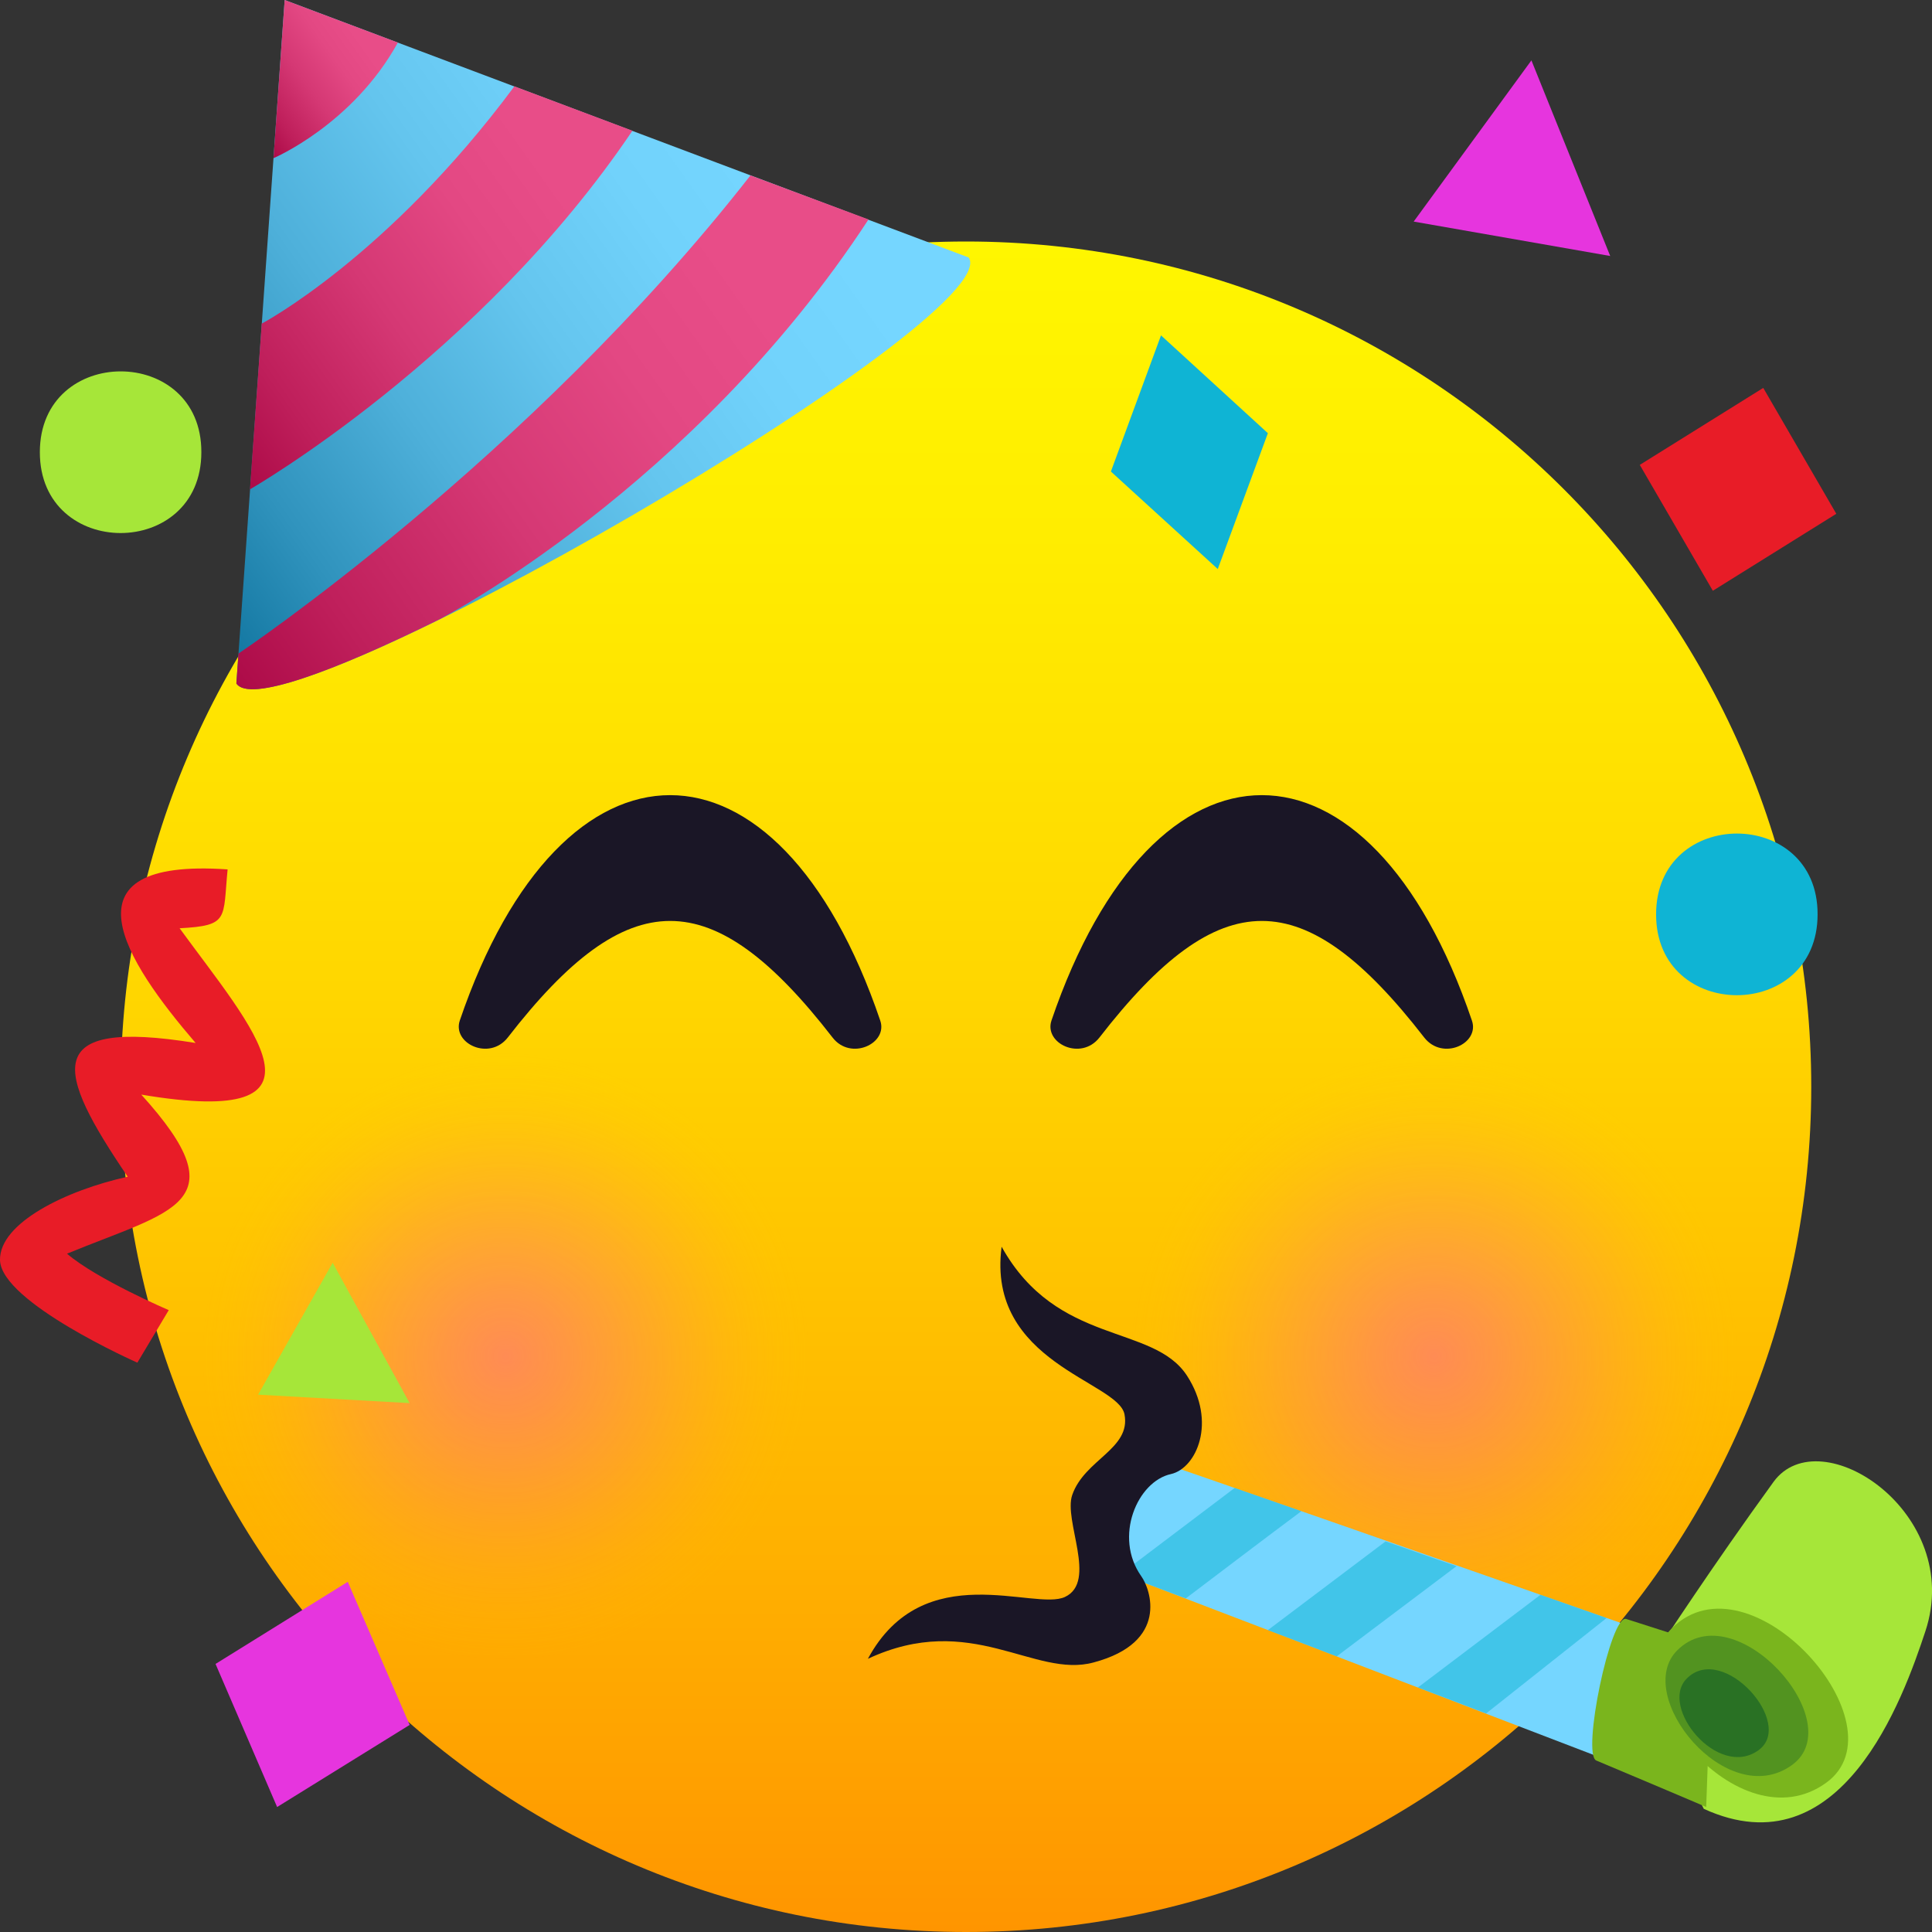 <svg xmlns="http://www.w3.org/2000/svg" viewBox="0 0 64 64"><rect x="0" y="0" width="64" height="64" fill="#333333" stroke="none"/><linearGradient id="a" x1="58.937" x2="58.937" y1="64.186" y2="8.187" gradientTransform="translate(-26.937 -.186)" gradientUnits="userSpaceOnUse"><stop offset="0" stop-color="#ff9500"/><stop offset=".192" stop-color="#ffad00"/><stop offset=".545" stop-color="#ffd500"/><stop offset=".827" stop-color="#ffed00"/><stop offset="1" stop-color="#fff600"/></linearGradient><path d="M32 8c15.46 0 28 12.53 28 28 0 15.46-12.54 28-28 28S4 51.46 4 36C4 20.53 16.54 8 32 8z" fill="url(#a)"/><path d="M16.82 34.37c3.99-5.15 6.77-5.15 10.76 0 .6.78 1.84.2 1.58-.56-3.38-9.96-10.54-9.96-13.93 0-.25.76.98 1.34 1.59.56zm19.6 0c3.99-5.15 6.77-5.15 10.76 0 .61.78 1.84.2 1.58-.56-3.38-9.96-10.54-9.96-13.93 0-.25.76.98 1.34 1.59.56z" fill="#1a1626"/><radialGradient id="b" cx="-512.4" cy="45.062" r="10.064" gradientTransform="matrix(-1 0 0 1 -464.889 -.133)" gradientUnits="userSpaceOnUse"><stop offset="0" stop-color="#ff6399" stop-opacity=".55"/><stop offset=".202" stop-color="#ff6596" stop-opacity=".439"/><stop offset=".365" stop-color="#ff6c8c" stop-opacity=".349"/><stop offset=".513" stop-color="#ff767b" stop-opacity=".268"/><stop offset=".654" stop-color="#ff8663" stop-opacity=".19"/><stop offset=".789" stop-color="#ff9a44" stop-opacity=".116"/><stop offset=".917" stop-color="#ffb21f" stop-opacity=".045"/><stop offset="1" stop-color="#ffc403" stop-opacity="0"/></radialGradient><path d="M47.51 34.86c-5.56 0-10.06 4.51-10.06 10.06 0 5.56 4.51 10.06 10.06 10.06 5.56 0 10.06-4.5 10.06-10.06.01-5.55-4.5-10.06-10.06-10.06z" fill="url(#b)"/><radialGradient id="c" cx="-481.639" cy="45.062" r="10.065" gradientTransform="matrix(-1 0 0 1 -464.889 -.133)" gradientUnits="userSpaceOnUse"><stop offset="0" stop-color="#ff6399" stop-opacity=".55"/><stop offset=".202" stop-color="#ff6596" stop-opacity=".439"/><stop offset=".365" stop-color="#ff6c8c" stop-opacity=".349"/><stop offset=".513" stop-color="#ff767b" stop-opacity=".268"/><stop offset=".654" stop-color="#ff8663" stop-opacity=".19"/><stop offset=".789" stop-color="#ff9a44" stop-opacity=".116"/><stop offset=".917" stop-color="#ffb21f" stop-opacity=".045"/><stop offset="1" stop-color="#ffc403" stop-opacity="0"/></radialGradient><path d="M16.75 34.86c-5.56 0-10.06 4.51-10.06 10.06 0 5.56 4.51 10.06 10.06 10.06 5.56 0 10.06-4.5 10.06-10.06 0-5.55-4.5-10.06-10.06-10.06z" fill="url(#c)"/><path d="M54.99 54.54s1.72-2.64 3.76-5.45c1.54-2.12 6.33 1.03 5.03 4.95-.74 2.24-2.79 7.96-7.34 5.88-.92-1.74.08-2.48-1.45-5.38z" fill="#a6e639"/><path d="M53.51 58.41c-6.81-2.61-15.66-6.01-16.65-6.37-.59-.21.1-4.1 1.02-3.79 1.18.39 9.94 3.45 16.66 5.81l-1.03 4.35z" fill="#75d6ff"/><path d="M39.28 52.95c-.99-.37-1.74-.66-2.15-.81 1.26-.95 2.51-1.9 3.77-2.85.66.23 1.4.49 2.21.77-1.29.96-2.56 1.93-3.83 2.89zm5 1.92c-.8-.31-1.56-.6-2.28-.87l3.9-2.94c.76.26 1.55.55 2.35.82l-3.97 2.99zm4.95 1.89c-.45-.17-1.82-.69-2.26-.86l4.06-3.07c.46.16 1.74.61 2.19.77l-3.99 3.16z" opacity=".5" fill="#0fb4d4"/><path d="M52.88 58.32c-.49-.2.47-4.85.99-4.69.35.11 2.84.91 2.84.91l-.19 5.32c.01 0-3.37-1.43-3.64-1.54z" fill="#7ab51d"/><path d="M60.49 59.06c2.64-1.9-2.52-7.7-5.11-5.12-2.01 2.01 2.21 7.21 5.11 5.12z" fill="#7ab51d"/><path d="M59.36 58.47c1.96-1.41-1.88-5.72-3.8-3.8-1.49 1.49 1.64 5.36 3.8 3.8z" fill="#529320"/><path d="M58.25 57.98c1.23-.88-1.17-3.58-2.37-2.38-.94.93 1.02 3.35 2.37 2.38z" fill="#297124"/><path d="M37.81 52.22c-.93-1.31-.13-3.15.98-3.39.84-.19 1.53-1.72.53-3.26-1.13-1.73-4.3-.97-6.14-4.27-.51 3.84 3.86 4.46 4.07 5.55.22 1.15-1.32 1.49-1.73 2.67-.3.85.84 2.87-.24 3.38-1.01.48-4.69-1.36-6.53 2.05 3.42-1.6 5.51.66 7.48.12 2.51-.67 1.88-2.43 1.58-2.85z" fill="#1a1626"/><linearGradient id="d" x1="-373.599" x2="-356.547" y1="-69.021" y2="-86.073" gradientTransform="matrix(-1.123 -.165 .313 -.974 -370.653 -127.08)" gradientUnits="userSpaceOnUse"><stop offset=".115" stop-color="#75d6ff"/><stop offset=".281" stop-color="#71d2fb"/><stop offset=".462" stop-color="#64c5ee"/><stop offset=".648" stop-color="#4eb0da"/><stop offset=".838" stop-color="#3093bd"/><stop offset="1" stop-color="#10749e"/></linearGradient><path d="M9.43 0l-1.6 22.64c1.3 1.99 25.56-12.12 24.26-14.11L9.43 0z" fill="url(#d)"/><linearGradient id="e" x1="-360.92" x2="-357.519" y1="-70.101" y2="-73.502" gradientTransform="matrix(-1.123 -.165 .313 -.974 -370.653 -127.08)" gradientUnits="userSpaceOnUse"><stop offset=".176" stop-color="#e84d88"/><stop offset=".359" stop-color="#e34883"/><stop offset=".588" stop-color="#d53874"/><stop offset=".842" stop-color="#bf1f5b"/><stop offset="1" stop-color="#ad0b48"/></linearGradient><path d="M9.43 0l-.37 5.24s2.62-1.11 4.12-3.83L9.43 0z" fill="url(#e)"/><linearGradient id="f" x1="-376.885" x2="-361.041" y1="-74.723" y2="-90.567" gradientTransform="matrix(-1.123 -.165 .313 -.974 -370.653 -127.08)" gradientUnits="userSpaceOnUse"><stop offset=".176" stop-color="#e84d88"/><stop offset=".359" stop-color="#e34883"/><stop offset=".588" stop-color="#d53874"/><stop offset=".842" stop-color="#bf1f5b"/><stop offset="1" stop-color="#ad0b48"/></linearGradient><path d="M24.86 5.81C17.51 15.22 7.9 21.65 7.9 21.65l-.07.99c.42.64 3.2-.38 6.74-2.13 0 0 8.39-4.35 14.2-13.24l-3.91-1.46z" fill="url(#f)"/><linearGradient id="g" x1="-369.279" x2="-358.78" y1="-72.81" y2="-83.309" gradientTransform="matrix(-1.123 -.165 .313 -.974 -370.653 -127.08)" gradientUnits="userSpaceOnUse"><stop offset=".176" stop-color="#e84d88"/><stop offset=".359" stop-color="#e34883"/><stop offset=".588" stop-color="#d53874"/><stop offset=".842" stop-color="#bf1f5b"/><stop offset="1" stop-color="#ad0b48"/></linearGradient><path d="M17.04 2.86c-4.21 5.67-8.37 7.86-8.37 7.86l-.39 5.49s7.59-4.35 12.67-11.88l-3.91-1.47z" fill="url(#g)"/><path d="M4.55 45.14l1.04-1.74s-2.38-1.02-3.37-1.87c3.49-1.44 5.74-1.65 2.46-5.27 6.76 1.14 3.66-2.23 1.27-5.51 1.65-.09 1.43-.3 1.59-1.95-5.64-.39-3.38 3.05-1.06 5.75-5.18-.84-4.62.94-2.25 4.43-2.04.45-4.25 1.53-4.23 2.76.03 1.4 4.55 3.4 4.55 3.4z" fill="#e81c27"/><path d="M46.83 7.34l6.51 1.14L50.73 2z" fill="#e635de"/><path d="M8.55 46.2l5.02.28-2.55-4.65z" fill="#a6e639"/><path d="M54.32 15.4l2.42 4.17 4.09-2.55-2.42-4.17z" fill="#e81c27"/><path d="M36.8 15.62l3.54 3.23 1.66-4.5-3.54-3.24z" fill="#0fb4d4"/><path d="M7.14 55.12l2.04 4.74 4.39-2.72-2.05-4.74z" fill="#e635de"/><path d="M1.32 14.98c0 3.57 5.35 3.57 5.35 0 .01-3.57-5.35-3.57-5.35 0z" fill="#a6e639"/><path d="M54.86 30.29c0 3.57 5.35 3.57 5.35 0 .01-3.57-5.35-3.57-5.35 0z" fill="#0fb4d4"/></svg>